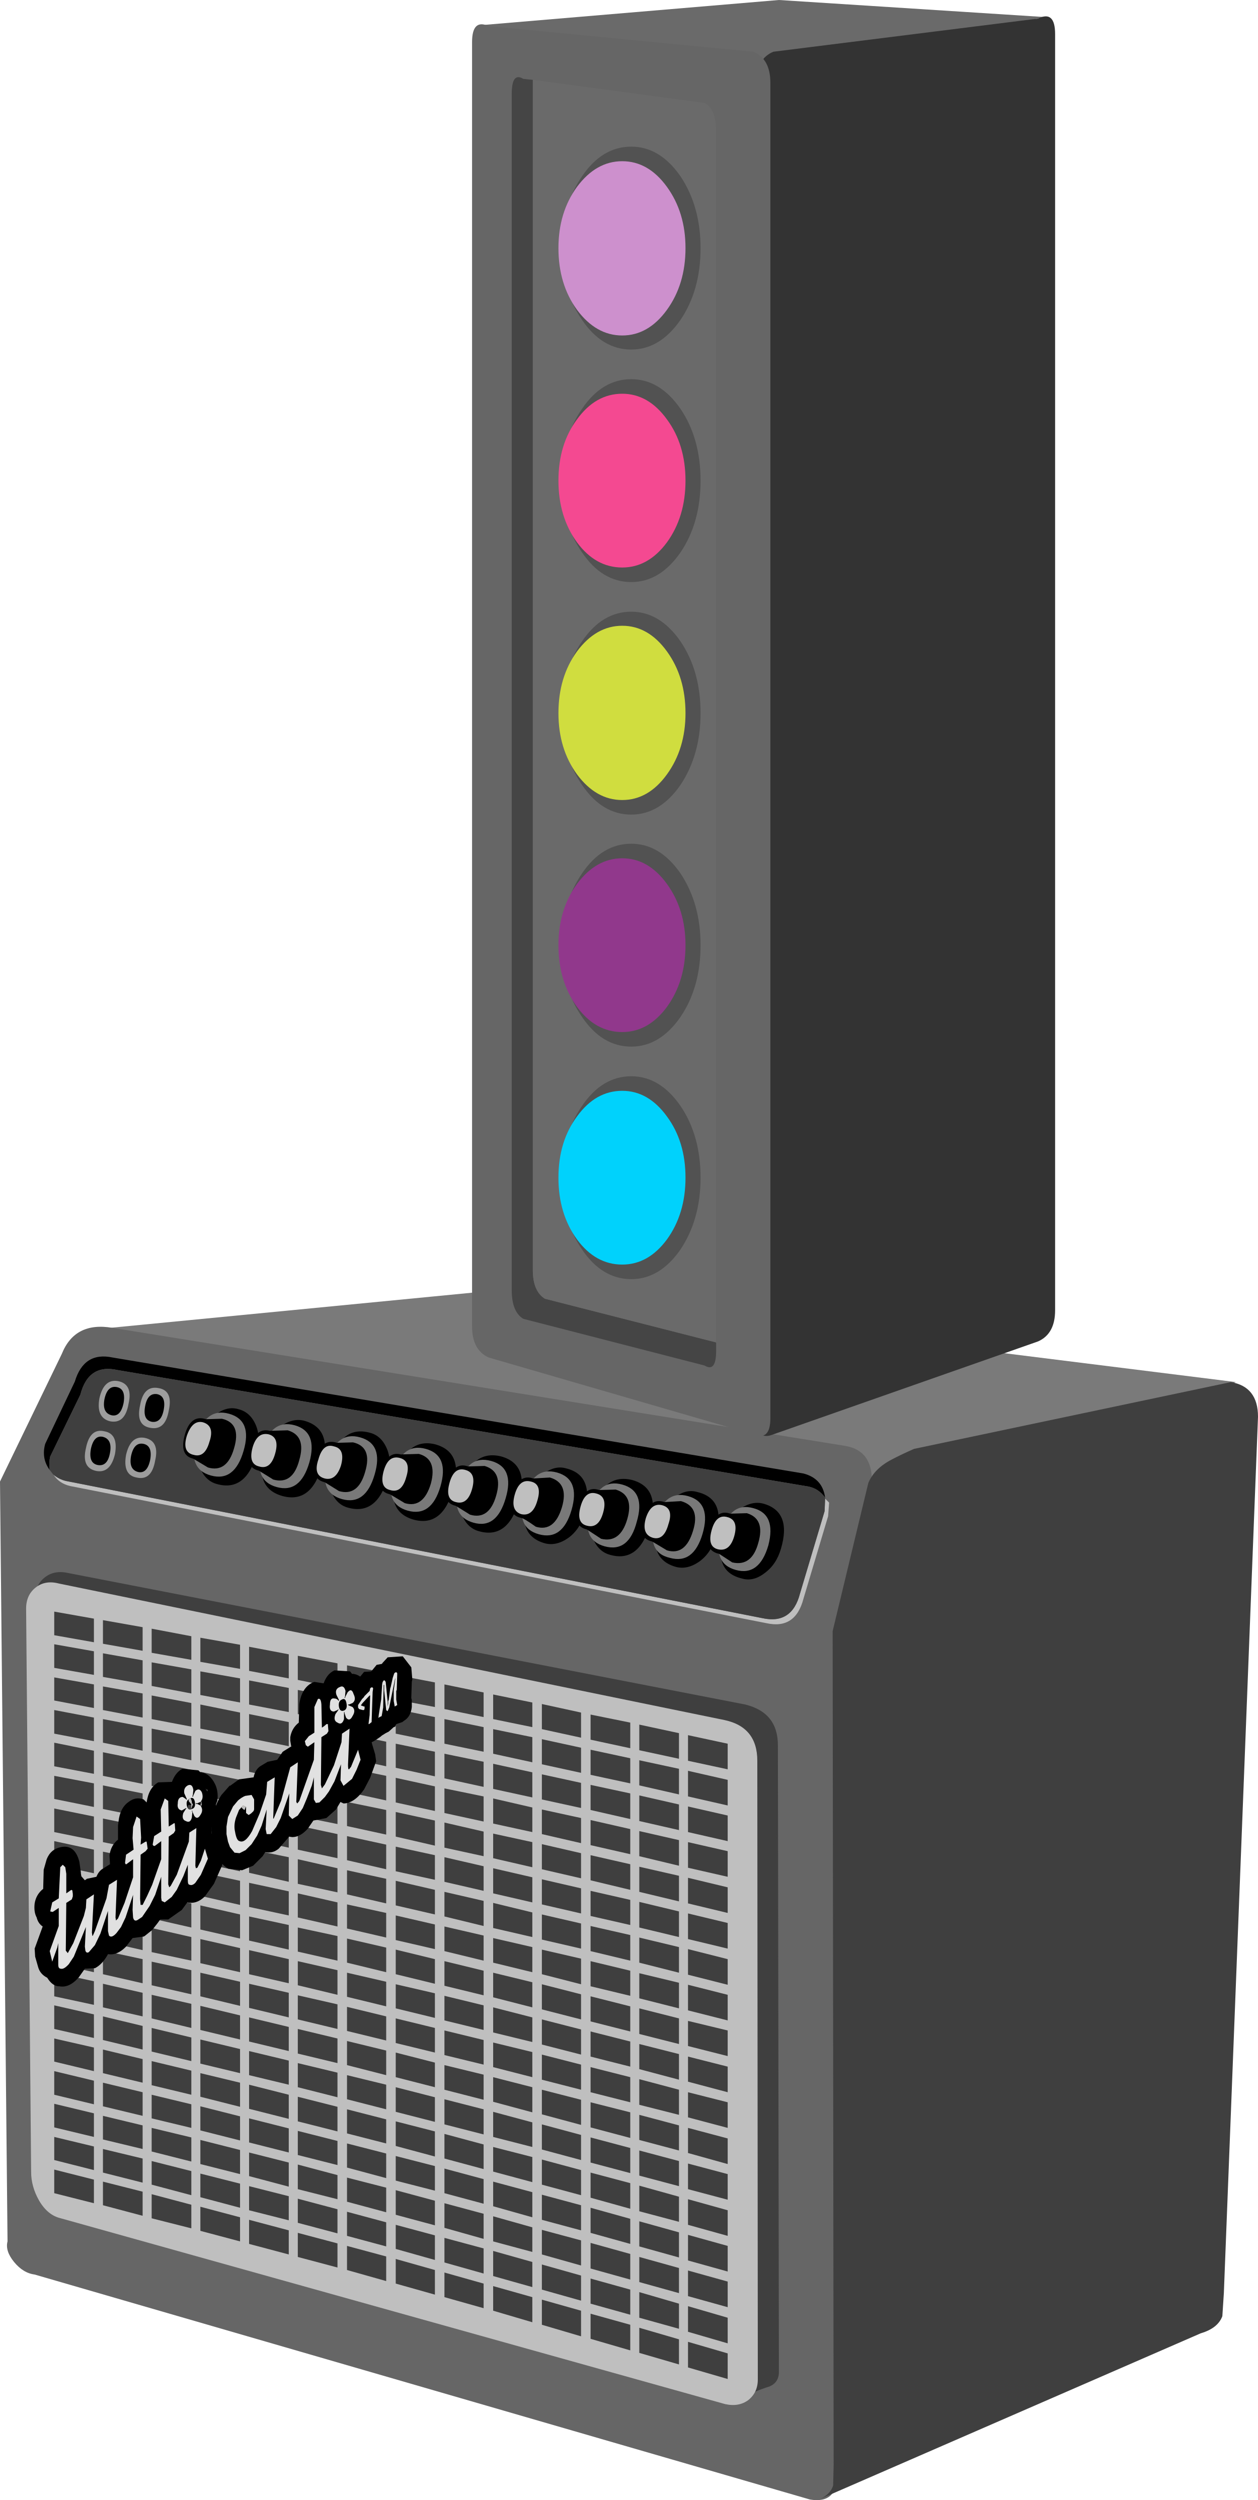 <?xml version="1.0" encoding="UTF-8" standalone="no"?>
<svg xmlns:xlink="http://www.w3.org/1999/xlink" height="248.9px" width="125.25px" xmlns="http://www.w3.org/2000/svg">
  <g transform="matrix(1.0, 0.0, 0.0, 1.0, 0.0, -29.55)">
    <path d="M54.95 158.65 L123.05 167.15 86.4 179.45 9.4 161.9 49.05 158.05 54.95 158.65" fill="#7a7a7a" fill-rule="evenodd" stroke="none"/>
    <path d="M84.15 173.5 Q86.8 173.95 86.8 176.9 L83.25 191.65 83.35 275.95 Q83.35 278.85 80.65 278.4 L3.45 256.0 Q2.3 255.85 1.4 254.75 0.5 253.65 0.75 252.7 L0.0 177.05 6.15 164.35 Q7.45 161.1 11.2 161.75 L84.15 173.5" fill="#666666" fill-rule="evenodd" stroke="none"/>
    <path d="M122.55 167.15 Q125.25 167.6 125.25 170.6 L121.85 257.85 121.7 260.15 Q121.25 261.35 119.55 261.85 L81.65 278.35 Q82.7 277.85 82.95 277.0 L83.0 275.0 82.9 191.95 86.45 177.2 Q87.05 175.75 88.8 174.85 89.75 174.35 91.0 173.8 L122.55 167.15" fill="#3f3f3f" fill-rule="evenodd" stroke="none"/>
    <path d="M11.2 164.7 L80.0 176.25 Q81.9 176.75 82.15 178.65 81.5 177.75 80.5 177.55 L11.7 165.95 Q8.8 165.3 8.0 168.4 L5.0 174.55 Q4.85 175.2 4.95 175.9 4.1 174.75 4.5 173.3 L7.45 167.1 Q8.35 164.1 11.2 164.7" fill="#000000" fill-rule="evenodd" stroke="none"/>
    <path d="M6.6 177.0 L75.9 190.65 Q78.85 191.3 79.65 188.2 L82.1 180.0 82.15 178.75 82.55 179.15 82.45 180.5 80.0 188.7 Q79.2 191.8 76.3 191.15 L7.0 177.5 Q5.9 177.25 5.35 176.4 L5.3 176.35 Q5.9 176.85 6.6 177.0" fill="#bfbfbf" fill-rule="evenodd" stroke="none"/>
    <path d="M75.9 190.65 L6.6 177.0 Q5.9 176.85 5.3 176.35 L4.95 175.9 Q4.85 175.2 5.0 174.55 L8.0 168.4 Q8.8 165.3 11.7 165.95 L80.5 177.55 Q81.5 177.75 82.15 178.65 L82.15 178.75 82.1 180.0 79.65 188.2 Q78.85 191.3 75.9 190.65" fill="#3f3f3f" fill-rule="evenodd" stroke="none"/>
    <path d="M9.9 168.75 Q10.35 166.8 11.75 167.05 13.25 167.35 12.8 169.3 12.45 171.35 10.95 171.05 9.55 170.7 9.9 168.75" fill="#9d9d9d" fill-rule="evenodd" stroke="none"/>
    <path d="M10.4 168.85 Q10.7 167.45 11.65 167.65 12.55 167.85 12.3 169.25 12.0 170.65 11.1 170.45 10.15 170.2 10.4 168.85" fill="#000000" fill-rule="evenodd" stroke="none"/>
    <path d="M8.55 173.75 Q8.95 171.7 10.4 172.05 11.8 172.3 11.45 174.3 11.0 176.25 9.6 176.0 8.1 175.7 8.55 173.75" fill="#9d9d9d" fill-rule="evenodd" stroke="none"/>
    <path d="M9.05 173.8 Q9.35 172.4 10.25 172.6 11.2 172.85 10.95 174.2 10.7 175.6 9.7 175.4 8.8 175.2 9.05 173.8" fill="#000000" fill-rule="evenodd" stroke="none"/>
    <path d="M13.95 169.45 Q14.3 167.45 15.8 167.75 17.25 168.0 16.8 170.0 16.45 172.0 14.95 171.7 13.5 171.45 13.95 169.45" fill="#9d9d9d" fill-rule="evenodd" stroke="none"/>
    <path d="M14.45 169.55 Q14.7 168.2 15.65 168.35 16.55 168.55 16.3 169.9 16.05 171.25 15.1 171.1 14.2 170.9 14.45 169.55" fill="#000000" fill-rule="evenodd" stroke="none"/>
    <path d="M12.55 174.4 Q13.0 172.45 14.4 172.7 15.9 173.0 15.45 174.95 15.1 177.0 13.6 176.65 12.2 176.4 12.55 174.4" fill="#9d9d9d" fill-rule="evenodd" stroke="none"/>
    <path d="M13.05 174.5 Q13.35 173.1 14.3 173.3 15.2 173.5 14.95 174.9 14.65 176.3 13.75 176.1 12.8 175.85 13.05 174.5" fill="#000000" fill-rule="evenodd" stroke="none"/>
    <path d="M19.85 172.8 Q20.3 171.25 21.45 170.4 22.6 169.5 23.75 169.85 24.95 170.15 25.5 171.5 26.0 172.8 25.55 174.35 24.45 178.1 21.6 177.3 20.45 177.0 19.9 175.65 19.4 174.35 19.85 172.8" fill="#000000" fill-rule="evenodd" stroke="none"/>
    <path d="M19.55 172.75 Q20.45 169.65 22.8 170.3 25.15 170.95 24.25 174.0 23.35 177.1 21.0 176.45 18.65 175.8 19.55 172.75" fill="#797979" fill-rule="evenodd" stroke="none"/>
    <path d="M20.35 170.85 L22.1 170.8 Q24.05 171.25 23.3 173.75 22.6 176.2 20.7 175.65 L19.2 174.75 20.1 172.85 20.35 170.85" fill="#000000" fill-rule="evenodd" stroke="none"/>
    <path d="M18.4 172.4 Q18.95 170.45 20.35 170.8 21.65 171.15 21.1 173.15 20.55 175.15 19.15 174.75 17.85 174.4 18.4 172.4" fill="#000000" fill-rule="evenodd" stroke="none"/>
    <path d="M18.6 172.5 Q19.15 170.9 20.2 171.15 21.4 171.5 20.85 173.1 20.4 174.7 19.3 174.4 18.1 174.15 18.6 172.5" fill="#bfbfbf" fill-rule="evenodd" stroke="none"/>
    <path d="M26.35 174.0 Q26.8 172.45 27.95 171.55 29.15 170.7 30.3 171.0 33.15 171.8 32.05 175.5 31.0 179.25 28.15 178.5 25.25 177.7 26.35 174.0" fill="#000000" fill-rule="evenodd" stroke="none"/>
    <path d="M26.1 173.9 Q27.0 170.8 29.35 171.45 31.65 172.1 30.8 175.15 29.9 178.25 27.55 177.6 25.2 176.95 26.1 173.9" fill="#797979" fill-rule="evenodd" stroke="none"/>
    <path d="M26.9 172.0 L28.65 171.95 Q30.5 172.5 29.8 174.9 29.15 177.4 27.2 176.85 L25.75 175.95 26.6 174.05 26.9 172.0" fill="#000000" fill-rule="evenodd" stroke="none"/>
    <path d="M24.9 173.6 Q25.5 171.65 26.85 172.0 28.2 172.35 27.65 174.35 27.0 176.3 25.7 175.95 24.35 175.6 24.9 173.6" fill="#000000" fill-rule="evenodd" stroke="none"/>
    <path d="M25.15 173.65 Q25.6 172.1 26.75 172.35 27.85 172.65 27.4 174.25 26.95 175.9 25.8 175.55 24.7 175.3 25.15 173.65" fill="#bfbfbf" fill-rule="evenodd" stroke="none"/>
    <path d="M32.9 175.15 Q34.0 171.4 36.85 172.2 38.0 172.5 38.55 173.85 39.05 175.15 38.6 176.7 37.5 180.45 34.65 179.65 33.5 179.35 32.95 178.0 32.45 176.7 32.9 175.15" fill="#000000" fill-rule="evenodd" stroke="none"/>
    <path d="M32.6 175.1 Q33.5 172.0 35.85 172.65 38.2 173.3 37.3 176.35 36.4 179.45 34.05 178.8 31.7 178.15 32.6 175.1" fill="#797979" fill-rule="evenodd" stroke="none"/>
    <path d="M33.4 173.2 L35.15 173.15 Q37.1 173.6 36.35 176.1 35.65 178.55 33.75 178.0 L32.3 177.1 33.15 175.2 33.4 173.2" fill="#000000" fill-rule="evenodd" stroke="none"/>
    <path d="M31.45 174.75 Q32.0 172.8 33.4 173.15 34.8 173.5 34.15 175.5 33.6 177.45 32.25 177.1 30.9 176.75 31.45 174.75" fill="#000000" fill-rule="evenodd" stroke="none"/>
    <path d="M31.7 174.85 Q32.15 173.2 33.25 173.55 34.4 173.8 33.95 175.45 33.45 177.0 32.35 176.75 31.15 176.45 31.7 174.85" fill="#bfbfbf" fill-rule="evenodd" stroke="none"/>
    <path d="M39.45 176.35 Q40.55 172.65 43.35 173.35 46.2 174.15 45.1 177.85 44.05 181.6 41.2 180.85 38.35 180.05 39.45 176.35" fill="#000000" fill-rule="evenodd" stroke="none"/>
    <path d="M39.15 176.25 Q40.05 173.15 42.4 173.8 44.75 174.45 43.85 177.55 42.95 180.6 40.6 179.95 38.25 179.3 39.15 176.25" fill="#797979" fill-rule="evenodd" stroke="none"/>
    <path d="M39.95 174.35 L41.7 174.3 Q43.55 174.8 42.9 177.25 42.15 179.75 40.3 179.2 L38.8 178.3 39.65 176.4 39.95 174.35" fill="#000000" fill-rule="evenodd" stroke="none"/>
    <path d="M38.0 175.95 Q38.55 174.0 39.9 174.35 41.25 174.7 40.7 176.7 40.05 178.65 38.75 178.3 37.35 177.95 38.0 175.95" fill="#000000" fill-rule="evenodd" stroke="none"/>
    <path d="M38.2 176.0 Q38.65 174.4 39.8 174.7 40.95 175.0 40.45 176.6 40.0 178.25 38.85 177.9 37.75 177.65 38.2 176.0" fill="#bfbfbf" fill-rule="evenodd" stroke="none"/>
    <path d="M45.95 177.5 Q47.05 173.85 49.9 174.55 52.75 175.35 51.65 179.05 50.55 182.8 47.7 182.0 46.55 181.7 46.0 180.4 45.5 179.05 45.95 177.5" fill="#000000" fill-rule="evenodd" stroke="none"/>
    <path d="M45.7 177.45 Q46.5 174.35 48.9 175.0 51.25 175.65 50.35 178.7 49.45 181.8 47.15 181.15 44.8 180.5 45.7 177.45" fill="#797979" fill-rule="evenodd" stroke="none"/>
    <path d="M46.45 175.55 L48.25 175.5 Q50.1 176.05 49.4 178.45 48.7 180.9 46.8 180.35 L45.35 179.45 46.2 177.6 46.45 175.55" fill="#000000" fill-rule="evenodd" stroke="none"/>
    <path d="M46.45 175.5 Q47.85 175.85 47.2 177.85 46.65 179.8 45.3 179.45 43.95 179.1 44.5 177.1 45.15 175.15 46.45 175.5" fill="#000000" fill-rule="evenodd" stroke="none"/>
    <path d="M46.35 175.9 Q47.45 176.2 47.0 177.8 46.55 179.4 45.4 179.1 44.3 178.85 44.75 177.2 45.2 175.55 46.35 175.9" fill="#bfbfbf" fill-rule="evenodd" stroke="none"/>
    <path d="M52.5 178.7 Q52.95 177.15 54.1 176.3 55.25 175.4 56.4 175.75 59.2 176.45 58.2 180.25 57.75 181.8 56.6 182.65 55.4 183.5 54.25 183.2 51.4 182.4 52.5 178.7" fill="#000000" fill-rule="evenodd" stroke="none"/>
    <path d="M52.2 178.6 Q53.1 175.5 55.45 176.15 57.8 176.8 56.9 179.9 56.0 182.95 53.65 182.3 51.3 181.65 52.2 178.6" fill="#797979" fill-rule="evenodd" stroke="none"/>
    <path d="M53.0 176.75 L54.75 176.65 Q56.65 177.2 55.95 179.6 55.2 182.1 53.35 181.55 52.15 180.7 51.85 180.65 L52.7 178.75 53.0 176.75" fill="#000000" fill-rule="evenodd" stroke="none"/>
    <path d="M51.05 178.3 Q51.6 176.35 52.95 176.7 54.3 177.05 53.75 179.05 53.2 181.0 51.8 180.65 50.4 180.3 51.05 178.3" fill="#000000" fill-rule="evenodd" stroke="none"/>
    <path d="M51.25 178.35 Q51.7 176.75 52.85 177.05 54.0 177.3 53.5 178.95 53.05 180.55 51.9 180.3 50.8 179.95 51.25 178.35" fill="#bfbfbf" fill-rule="evenodd" stroke="none"/>
    <path d="M59.0 179.85 Q60.1 176.2 62.95 176.9 65.8 177.7 64.7 181.4 63.6 185.15 60.75 184.35 59.6 184.05 59.05 182.75 58.55 181.4 59.0 179.85" fill="#000000" fill-rule="evenodd" stroke="none"/>
    <path d="M58.75 179.8 Q59.6 176.7 61.95 177.35 64.3 178.0 63.4 181.05 62.6 184.15 60.2 183.5 57.85 182.85 58.75 179.8" fill="#797979" fill-rule="evenodd" stroke="none"/>
    <path d="M59.5 177.9 L61.3 177.85 Q63.15 178.4 62.45 180.8 61.75 183.2 59.85 182.75 L58.4 181.8 59.25 179.95 59.5 177.9" fill="#000000" fill-rule="evenodd" stroke="none"/>
    <path d="M57.55 179.5 Q58.2 177.5 59.5 177.85 60.9 178.2 60.25 180.2 59.7 182.25 58.35 181.8 57.0 181.45 57.55 179.5" fill="#000000" fill-rule="evenodd" stroke="none"/>
    <path d="M57.8 179.55 Q58.25 177.9 59.4 178.25 60.5 178.55 60.05 180.15 59.6 181.75 58.45 181.45 57.35 181.2 57.8 179.55" fill="#bfbfbf" fill-rule="evenodd" stroke="none"/>
    <path d="M65.55 181.05 Q66.0 179.5 67.15 178.65 68.3 177.75 69.45 178.1 72.35 178.8 71.25 182.6 70.8 184.15 69.65 185.0 68.45 185.85 67.3 185.55 64.45 184.75 65.55 181.05" fill="#000000" fill-rule="evenodd" stroke="none"/>
    <path d="M65.25 180.95 Q66.15 177.85 68.5 178.5 70.85 179.15 69.95 182.25 69.05 185.3 66.7 184.65 64.3 184.1 65.25 180.95" fill="#797979" fill-rule="evenodd" stroke="none"/>
    <path d="M66.05 179.1 L67.8 179.0 Q69.75 179.55 69.0 181.95 68.25 184.45 66.4 183.9 L64.9 183.0 65.75 181.1 66.05 179.1" fill="#000000" fill-rule="evenodd" stroke="none"/>
    <path d="M64.1 180.65 Q64.65 178.7 66.0 179.05 67.35 179.4 66.8 181.4 66.25 183.4 64.85 183.0 63.45 182.65 64.1 180.65" fill="#000000" fill-rule="evenodd" stroke="none"/>
    <path d="M64.3 180.7 Q64.8 179.15 65.9 179.4 67.1 179.7 66.55 181.3 66.1 182.95 65.0 182.65 63.85 182.3 64.3 180.7" fill="#bfbfbf" fill-rule="evenodd" stroke="none"/>
    <path d="M72.05 182.2 Q72.5 180.65 73.65 179.8 74.85 178.95 76.0 179.25 78.85 180.05 77.75 183.75 77.3 185.3 76.15 186.15 75.0 187.05 73.85 186.7 70.95 186.0 72.05 182.2" fill="#000000" fill-rule="evenodd" stroke="none"/>
    <path d="M71.8 182.15 Q72.7 179.05 75.0 179.7 77.3 180.3 76.5 183.4 75.6 186.5 73.25 185.85 70.9 185.2 71.8 182.15" fill="#797979" fill-rule="evenodd" stroke="none"/>
    <path d="M72.6 180.25 L74.35 180.2 Q76.2 180.75 75.5 183.15 74.85 185.55 72.9 185.1 L71.45 184.15 72.3 182.3 72.6 180.25" fill="#000000" fill-rule="evenodd" stroke="none"/>
    <path d="M70.6 181.85 Q71.25 179.85 72.55 180.2 73.9 180.55 73.35 182.55 72.7 184.55 71.4 184.2 70.05 183.75 70.6 181.85" fill="#000000" fill-rule="evenodd" stroke="none"/>
    <path d="M70.85 181.9 Q71.3 180.25 72.45 180.6 73.55 180.9 73.1 182.5 72.65 184.05 71.5 183.8 70.4 183.55 70.85 181.9" fill="#bfbfbf" fill-rule="evenodd" stroke="none"/>
    <path d="M74.2 199.25 Q77.45 200.05 77.45 203.3 L77.55 265.7 Q77.55 266.75 76.6 267.15 75.15 267.6 74.25 268.15 L8.1 249.7 Q5.15 246.65 5.15 243.6 L3.5 188.7 Q3.5 187.35 4.45 186.6 5.4 185.85 6.75 186.15 L74.2 199.25" fill="#3f3f3f" fill-rule="evenodd" stroke="none"/>
    <path d="M72.15 200.8 Q75.4 201.5 75.4 204.85 L75.45 266.45 Q75.45 267.75 74.5 268.5 73.55 269.2 72.2 268.9 L6.05 250.4 Q4.75 250.1 3.9 248.65 3.1 247.25 3.1 245.8 L2.6 189.7 Q2.6 188.35 3.55 187.6 4.5 186.85 5.85 187.2 L72.15 200.8" fill="#bfbfbf" fill-rule="evenodd" stroke="none"/>
    <path d="M47.95 32.05 L77.55 29.55 104.05 31.25 76.3 37.1 47.95 32.05" fill="#6a6a6a" fill-rule="evenodd" stroke="none"/>
    <path d="M105.05 32.95 L105.05 160.0 Q105.05 162.35 103.35 163.1 L77.0 172.35 Q75.3 173.05 75.3 170.75 L75.3 37.8 Q75.3 35.4 77.0 34.7 L103.35 31.4 Q105.05 30.55 105.05 32.95" fill="#333333" fill-rule="evenodd" stroke="none"/>
    <path d="M75.0 34.7 Q76.7 35.4 76.7 37.8 L76.7 170.75 Q76.7 173.05 75.0 172.35 L48.65 164.7 Q47.0 163.95 47.0 161.6 L47.0 33.75 Q47.0 31.4 48.65 32.15 L75.0 34.7" fill="#666666" fill-rule="evenodd" stroke="none"/>
    <path d="M50.95 38.9 Q50.95 36.7 52.1 37.4 L53.05 37.5 53.05 156.0 Q53.05 158.1 54.25 158.85 L71.3 163.2 71.3 164.05 Q71.3 166.2 70.15 165.5 L52.1 160.85 Q50.95 160.15 50.95 158.0 L50.95 38.9" fill="#454545" fill-rule="evenodd" stroke="none"/>
    <path d="M70.15 39.8 Q71.3 40.4 71.3 42.65 L71.3 163.2 54.25 158.85 Q53.05 158.1 53.05 156.0 L53.05 37.5 70.15 39.8" fill="#6a6a6a" fill-rule="evenodd" stroke="none"/>
    <path d="M69.75 54.25 Q69.75 58.45 67.75 61.4 65.7 64.35 62.85 64.35 59.95 64.35 57.95 61.4 55.9 58.45 55.9 54.25 55.9 50.1 57.95 47.1 59.95 44.15 62.85 44.15 65.7 44.15 67.75 47.1 69.75 50.1 69.75 54.25" fill="#525252" fill-rule="evenodd" stroke="none"/>
    <path d="M69.75 77.4 Q69.75 81.6 67.75 84.55 65.7 87.5 62.85 87.5 59.95 87.5 57.95 84.55 55.9 81.6 55.9 77.4 55.9 73.2 57.95 70.25 59.95 67.3 62.85 67.3 65.7 67.3 67.75 70.25 69.75 73.2 69.75 77.4" fill="#525252" fill-rule="evenodd" stroke="none"/>
    <path d="M69.75 100.55 Q69.75 104.7 67.75 107.7 65.7 110.65 62.85 110.65 59.95 110.65 57.95 107.7 55.9 104.7 55.9 100.55 55.9 96.35 57.95 93.4 59.95 90.45 62.85 90.45 65.7 90.45 67.75 93.4 69.75 96.35 69.75 100.55" fill="#525252" fill-rule="evenodd" stroke="none"/>
    <path d="M69.75 123.65 Q69.75 127.85 67.75 130.8 65.7 133.75 62.85 133.75 59.95 133.75 57.95 130.8 55.9 127.85 55.9 123.65 55.9 119.5 57.95 116.5 59.95 113.55 62.85 113.55 65.7 113.55 67.75 116.5 69.75 119.5 69.75 123.65" fill="#525252" fill-rule="evenodd" stroke="none"/>
    <path d="M69.75 146.8 Q69.75 150.95 67.75 153.95 65.7 156.9 62.85 156.9 59.95 156.9 57.95 153.95 55.9 150.95 55.9 146.8 55.9 142.6 57.95 139.65 59.95 136.7 62.85 136.7 65.7 136.7 67.75 139.65 69.75 142.6 69.75 146.8" fill="#525252" fill-rule="evenodd" stroke="none"/>
    <path d="M68.25 54.25 Q68.25 57.85 66.4 60.4 64.55 62.95 61.95 62.95 59.35 62.95 57.45 60.4 55.6 57.85 55.6 54.25 55.6 50.7 57.45 48.15 59.35 45.6 61.95 45.6 64.55 45.6 66.4 48.15 68.25 50.7 68.25 54.25" fill="#cd90cd" fill-rule="evenodd" stroke="none"/>
    <path d="M68.25 77.4 Q68.25 81.0 66.4 83.55 64.55 86.05 61.95 86.05 59.3 86.05 57.45 83.55 55.6 81.0 55.6 77.4 55.6 73.8 57.45 71.3 59.3 68.75 61.95 68.75 64.55 68.75 66.4 71.3 68.25 73.8 68.25 77.4" fill="#f44991" fill-rule="evenodd" stroke="none"/>
    <path d="M68.25 100.55 Q68.25 104.1 66.4 106.65 64.55 109.2 61.95 109.2 59.35 109.2 57.45 106.65 55.6 104.1 55.6 100.55 55.6 96.95 57.45 94.4 59.35 91.85 61.95 91.85 64.55 91.85 66.4 94.4 68.25 96.95 68.25 100.55" fill="#d0dd3f" fill-rule="evenodd" stroke="none"/>
    <path d="M68.25 123.65 Q68.25 127.25 66.4 129.8 64.55 132.3 61.95 132.3 59.3 132.3 57.45 129.8 55.6 127.25 55.6 123.65 55.6 120.1 57.45 117.55 59.35 115.0 61.95 115.0 64.55 115.0 66.4 117.55 68.25 120.1 68.25 123.65" fill="#91388c" fill-rule="evenodd" stroke="none"/>
    <path d="M68.25 146.8 Q68.25 150.4 66.4 152.95 64.55 155.45 61.95 155.45 59.3 155.45 57.45 152.95 55.6 150.4 55.6 146.8 55.6 143.2 57.45 140.7 59.3 138.15 61.95 138.15 64.55 138.15 66.4 140.7 68.25 143.2 68.25 146.8" fill="#00d2fc" fill-rule="evenodd" stroke="none"/>
    <path d="M48.15 255.9 L44.25 254.8 44.25 252.35 48.15 253.4 48.15 255.9 M49.1 259.6 L49.1 257.15 53.0 258.25 53.0 260.75 49.1 259.6 M44.25 258.25 L44.25 255.8 48.15 256.9 48.15 259.35 44.25 258.25 M48.15 249.95 L48.15 252.45 44.25 251.35 44.25 248.9 48.15 249.95 M53.0 251.3 L53.0 253.75 49.1 252.7 49.1 250.2 53.0 251.3 M53.95 251.55 L57.85 252.6 57.85 255.1 53.95 254.0 53.95 251.55 M53.95 258.5 L57.85 259.6 57.85 262.15 53.95 261.0 53.95 258.5 M53.95 257.5 L53.95 255.0 57.85 256.1 57.85 258.6 53.95 257.5 M53.0 254.75 L53.0 257.25 49.1 256.15 49.1 253.65 53.0 254.75 M53.0 247.8 L53.0 250.3 49.1 249.2 49.1 246.75 53.0 247.8 M57.85 249.1 L57.85 251.6 53.95 250.55 53.95 248.05 57.85 249.1 M62.75 257.5 L62.75 260.0 58.8 258.9 58.8 256.4 62.75 257.5 M72.45 260.3 L72.45 262.85 68.5 261.7 68.5 259.15 72.45 260.3 M68.5 265.25 L68.5 262.7 72.45 263.85 72.45 266.4 68.5 265.25 M67.6 264.95 L63.65 263.8 63.65 261.3 67.6 262.45 67.6 264.95 M62.75 261.0 L62.75 263.55 58.8 262.4 58.8 259.9 62.75 261.0 M63.65 257.75 L67.6 258.9 67.6 261.4 63.65 260.3 63.65 257.75 M63.65 256.75 L63.65 254.25 67.6 255.35 67.6 257.85 63.65 256.75 M62.75 253.95 L62.75 256.5 58.8 255.4 58.8 252.85 62.75 253.95 M63.65 253.2 L63.65 250.7 67.6 251.8 67.6 254.3 63.65 253.2 M62.75 250.45 L62.75 252.95 58.8 251.85 58.8 249.35 62.75 250.45 M67.6 248.25 L67.6 250.75 63.65 249.7 63.65 247.15 67.6 248.25 M72.45 253.15 L72.45 255.7 68.5 254.6 68.5 252.05 72.45 253.15 M72.45 249.6 L72.45 252.15 68.5 251.05 68.5 248.5 72.45 249.6 M72.45 256.7 L72.45 259.25 68.5 258.15 68.5 255.6 72.45 256.7 M14.2 247.75 L14.2 250.15 10.25 249.1 10.25 246.75 14.2 247.75 M15.1 250.4 L15.1 248.0 19.05 249.05 19.05 251.4 15.1 250.4 M23.9 250.3 L23.9 252.7 19.95 251.65 19.95 249.25 23.9 250.3 M24.8 252.95 L24.8 250.55 28.75 251.6 28.75 254.0 24.8 252.95 M28.75 248.2 L28.75 250.6 24.8 249.6 24.8 247.2 28.75 248.2 M33.6 252.9 L33.6 255.3 29.65 254.25 29.65 251.85 33.6 252.9 M39.4 256.9 L39.4 254.45 43.3 255.55 43.3 258.0 39.4 256.9 M38.45 254.2 L38.45 256.65 34.55 255.55 34.55 253.15 38.45 254.2 M33.6 249.5 L33.6 251.9 29.65 250.85 29.65 248.45 33.6 249.5 M38.45 250.8 L38.45 253.2 34.55 252.15 34.55 249.75 38.45 250.8 M39.4 253.45 L39.4 251.05 43.3 252.1 43.3 254.55 39.4 253.45 M39.4 250.05 L39.4 247.6 43.3 248.65 43.3 251.1 39.4 250.05 M19.95 245.95 L23.9 246.95 23.9 249.35 19.95 248.3 19.95 245.95 M29.65 245.05 L33.6 246.1 33.6 248.5 29.65 247.5 29.65 245.05 M34.55 241.95 L34.55 239.55 38.45 240.55 38.45 242.95 34.55 241.95 M34.55 246.35 L38.45 247.35 38.45 249.8 34.55 248.75 34.55 246.35 M39.4 246.65 L39.4 244.2 43.3 245.2 43.3 247.65 39.4 246.65 M34.55 245.35 L34.55 242.95 38.45 243.95 38.45 246.4 34.55 245.35 M33.6 235.9 L33.6 238.35 29.65 237.35 29.65 234.95 33.6 235.9 M38.45 237.1 L38.45 239.55 34.55 238.55 34.55 236.15 38.45 237.1 M28.75 241.45 L28.75 243.85 24.8 242.85 24.8 240.45 28.75 241.45 M29.65 244.1 L29.65 241.7 33.6 242.7 33.6 245.1 29.65 244.1 M24.8 246.2 L24.8 243.85 28.75 244.85 28.75 247.25 24.8 246.2 M28.75 238.1 L28.75 240.5 24.8 239.5 24.8 237.1 28.75 238.1 M29.65 240.75 L29.65 238.3 33.6 239.3 33.6 241.75 29.65 240.75 M24.8 229.45 L24.8 227.05 28.75 227.95 28.75 230.4 24.8 229.45 M24.8 233.75 L28.75 234.7 28.75 237.1 24.8 236.15 24.8 233.75 M24.8 232.8 L24.8 230.4 28.75 231.35 28.75 233.75 24.8 232.8 M23.9 223.5 L23.9 225.9 19.95 225.0 19.95 222.6 23.9 223.5 M28.75 224.6 L28.75 227.0 24.8 226.1 24.8 223.7 28.75 224.6 M34.55 232.75 L38.45 233.7 38.45 236.15 34.55 235.15 34.55 232.75 M33.6 229.1 L33.6 231.55 29.65 230.6 29.65 228.2 33.6 229.1 M34.55 231.75 L34.55 229.35 38.45 230.3 38.45 232.7 34.55 231.75 M33.6 232.5 L33.6 234.95 29.65 234.0 29.65 231.55 33.6 232.5 M34.55 228.35 L34.55 225.95 38.45 226.85 38.45 229.3 34.55 228.35 M33.6 225.7 L33.6 228.15 29.65 227.2 29.65 224.8 33.6 225.7 M38.45 223.45 L38.45 225.9 34.55 224.95 34.55 222.55 38.45 223.45 M19.95 241.65 L19.95 239.25 23.9 240.25 23.9 242.65 19.95 241.65 M19.95 245.0 L19.95 242.6 23.9 243.6 23.9 246.0 19.95 245.0 M15.1 243.75 L15.1 241.4 19.05 242.35 19.05 244.75 15.1 243.75 M10.25 245.85 L10.25 243.5 14.2 244.45 14.2 246.85 10.25 245.85 M15.1 247.05 L15.1 244.7 19.05 245.7 19.05 248.1 15.1 247.05 M15.1 240.45 L15.1 238.1 19.05 239.05 19.05 241.4 15.1 240.45 M14.2 240.2 L10.25 239.25 10.25 236.9 14.2 237.85 14.2 240.2 M10.25 240.2 L14.2 241.15 14.2 243.5 10.25 242.55 10.25 240.2 M19.95 238.3 L19.95 235.95 23.9 236.9 23.9 239.3 19.95 238.3 M19.05 235.7 L19.05 238.1 15.1 237.15 15.1 234.75 19.05 235.7 M5.4 245.55 L9.35 246.55 9.35 248.9 5.4 247.9 5.4 245.55 M9.35 245.6 L5.4 244.6 5.4 242.3 9.35 243.25 9.35 245.6 M9.35 239.05 L5.4 238.1 5.4 235.75 9.35 236.7 9.35 239.05 M5.4 239.0 L9.35 239.95 9.35 242.3 5.4 241.35 5.4 239.0 M5.4 234.8 L5.4 232.5 9.35 233.4 9.35 235.75 5.4 234.8 M5.4 229.2 L9.35 230.1 9.35 232.45 5.4 231.55 5.4 229.2 M5.4 228.3 L5.4 225.95 9.35 226.8 9.35 229.15 5.4 228.3 M9.35 223.55 L9.35 225.9 5.4 225.0 5.4 222.65 9.35 223.55 M19.95 235.0 L19.95 232.6 23.9 233.55 23.9 235.95 19.95 235.0 M19.95 231.65 L19.95 229.25 23.9 230.2 23.9 232.6 19.95 231.65 M19.05 229.05 L19.05 231.45 15.1 230.5 15.1 228.15 19.05 229.05 M10.25 232.65 L10.25 230.3 14.2 231.25 14.2 233.6 10.25 232.65 M15.1 233.8 L15.1 231.45 19.05 232.4 19.05 234.75 15.1 233.8 M10.25 233.6 L14.2 234.55 14.2 236.9 10.25 235.95 10.25 233.6 M10.25 227.05 L14.2 227.95 14.2 230.3 10.25 229.4 10.25 227.05 M14.2 227.0 L10.25 226.1 10.25 223.75 14.2 224.6 14.2 227.0 M19.05 225.7 L19.05 228.1 15.1 227.2 15.1 224.85 19.05 225.7 M19.95 228.3 L19.95 225.95 23.9 226.85 23.9 229.25 19.95 228.3 M15.1 217.25 L15.1 214.9 19.05 215.75 19.05 218.1 15.1 217.25 M15.1 221.5 L19.05 222.4 19.05 224.75 15.1 223.9 15.1 221.5 M10.25 220.45 L14.2 221.3 14.2 223.7 10.25 222.8 10.25 220.45 M10.25 219.5 L10.25 217.15 14.2 218.0 14.2 220.35 10.25 219.5 M15.1 220.55 L15.1 218.2 19.05 219.05 19.05 221.45 15.1 220.55 M14.2 213.75 L10.25 212.95 10.25 210.6 14.2 211.4 14.2 213.75 M10.25 213.9 L14.2 214.7 14.2 217.05 10.25 216.25 10.25 213.9 M19.05 212.4 L19.05 214.8 15.1 213.95 15.1 211.6 19.05 212.4 M9.35 219.3 L5.4 218.45 5.4 216.15 9.35 216.95 9.35 219.3 M5.4 221.75 L5.4 219.4 9.35 220.25 9.35 222.6 5.4 221.75 M9.35 212.75 L5.4 211.95 5.4 209.6 9.35 210.4 9.35 212.75 M9.35 216.05 L5.4 215.2 5.4 212.85 9.35 213.7 9.35 216.05 M9.35 207.1 L9.35 209.45 5.4 208.65 5.4 206.35 9.35 207.1 M5.4 203.05 L9.35 203.85 9.35 206.15 5.4 205.4 5.4 203.05 M5.4 202.15 L5.4 199.8 9.35 200.55 9.35 202.9 5.4 202.15 M15.1 208.25 L19.05 209.1 19.05 211.45 15.1 210.65 15.1 208.25 M14.2 207.15 L10.25 206.35 10.25 204.0 14.2 204.8 14.2 207.15 M15.1 207.35 L15.1 204.95 19.05 205.75 19.05 208.1 15.1 207.35 M10.25 207.3 L14.2 208.1 14.2 210.45 10.25 209.65 10.25 207.3 M10.25 203.05 L10.25 200.7 14.2 201.45 14.2 203.85 10.25 203.05 M14.2 198.15 L14.2 200.55 10.25 199.8 10.25 197.45 14.2 198.15 M15.1 204.0 L15.1 201.65 19.05 202.4 19.05 204.8 15.1 204.0 M19.05 199.1 L19.05 201.45 15.1 200.7 15.1 198.35 19.05 199.1 M23.9 210.1 L23.9 212.45 19.95 211.65 19.95 209.25 23.9 210.1 M29.65 221.45 L33.6 222.3 33.6 224.75 29.65 223.85 29.65 221.45 M38.45 216.6 L38.45 219.05 34.55 218.15 34.55 215.75 38.45 216.6 M34.55 221.55 L34.55 219.15 38.45 220.0 38.45 222.45 34.55 221.55 M38.45 213.2 L38.45 215.65 34.55 214.75 34.55 212.35 38.45 213.2 M29.65 217.1 L29.65 214.65 33.6 215.55 33.6 217.95 29.65 217.1 M24.8 220.35 L28.75 221.2 28.75 223.65 24.8 222.75 24.8 220.35 M29.65 220.45 L29.65 218.05 33.6 218.95 33.6 221.35 29.65 220.45 M24.8 219.4 L24.8 217.0 28.75 217.85 28.75 220.25 24.8 219.4 M23.9 216.8 L23.9 219.2 19.95 218.3 19.95 215.95 23.9 216.8 M23.9 220.15 L23.9 222.55 19.95 221.65 19.95 219.25 23.9 220.15 M23.9 213.45 L23.9 215.85 19.95 215.0 19.95 212.6 23.9 213.45 M24.8 216.0 L24.8 213.65 28.75 214.45 28.75 216.9 24.8 216.0 M28.75 211.1 L28.75 213.5 24.8 212.65 24.8 210.25 28.75 211.1 M29.65 213.7 L29.65 211.3 33.6 212.15 33.6 214.55 29.65 213.7 M23.9 203.4 L23.9 205.75 19.95 205.0 19.95 202.6 23.9 203.4 M28.75 204.35 L28.75 206.75 24.8 205.95 24.8 203.55 28.75 204.35 M29.65 210.35 L29.65 207.9 33.6 208.75 33.6 211.15 29.65 210.35 M24.8 209.3 L24.8 206.9 28.75 207.75 28.75 210.15 24.8 209.3 M23.9 206.75 L23.9 209.1 19.95 208.3 19.95 205.95 23.9 206.75 M23.9 200.05 L23.9 202.4 19.95 201.65 19.95 199.25 23.9 200.05 M28.75 201.0 L28.75 203.4 24.8 202.6 24.8 200.2 28.75 201.0 M38.45 205.4 L34.55 204.55 34.55 202.15 38.45 202.95 38.45 205.4 M33.6 201.95 L33.6 204.4 29.65 203.6 29.65 201.15 33.6 201.95 M34.55 208.95 L38.45 209.75 38.45 212.2 34.55 211.35 34.55 208.95 M34.55 207.95 L34.55 205.55 38.45 206.35 38.45 208.8 34.55 207.95 M33.6 205.35 L33.6 207.75 29.65 206.95 29.65 204.55 33.6 205.35 M33.6 198.55 L33.6 201.0 29.65 200.2 29.65 197.8 33.6 198.55 M38.45 199.5 L38.45 201.95 34.55 201.15 34.55 198.75 38.45 199.5 M43.3 221.15 L43.3 223.6 39.4 222.7 39.4 220.25 43.3 221.15 M58.8 223.8 L58.8 221.3 62.75 222.2 62.75 224.75 58.8 223.8 M58.8 245.85 L62.75 246.9 62.75 249.45 58.8 248.35 58.8 245.85 M68.5 244.95 L72.45 246.0 72.45 248.55 68.5 247.5 68.5 244.95 M72.45 235.3 L72.45 237.85 68.5 236.8 68.5 234.3 72.45 235.3 M67.6 243.65 L63.65 242.6 63.65 240.1 67.6 241.15 67.6 243.65 M68.5 243.9 L68.5 241.4 72.45 242.45 72.45 245.0 68.5 243.9 M63.65 246.15 L63.65 243.65 67.6 244.7 67.6 247.2 63.65 246.15 M68.5 240.35 L68.5 237.85 72.45 238.85 72.45 241.4 68.5 240.35 M67.6 237.6 L67.6 240.1 63.65 239.1 63.65 236.55 67.6 237.6 M63.65 233.05 L67.6 234.05 67.6 236.6 63.65 235.55 63.65 233.05 M63.65 232.05 L63.65 229.5 67.6 230.5 67.6 233.05 63.65 232.05 M63.65 228.5 L63.65 226.0 67.6 226.95 67.6 229.5 63.65 228.5 M67.6 223.4 L67.6 225.95 63.65 224.95 63.65 222.45 67.6 223.4 M72.45 228.15 L72.45 230.7 68.5 229.7 68.5 227.15 72.45 228.15 M72.45 224.6 L72.45 227.15 68.5 226.15 68.5 223.6 72.45 224.6 M72.45 231.7 L72.45 234.25 68.5 233.25 68.5 230.75 72.45 231.7 M49.1 235.35 L49.1 232.9 53.0 233.85 53.0 236.35 49.1 235.35 M43.3 234.9 L43.3 237.35 39.4 236.35 39.4 233.9 43.3 234.9 M58.8 241.35 L58.8 238.85 62.75 239.85 62.75 242.4 58.8 241.35 M58.8 244.85 L58.8 242.35 62.75 243.4 62.75 245.9 58.8 244.85 M57.85 242.1 L57.85 244.6 53.95 243.55 53.95 241.05 57.85 242.1 M53.95 247.05 L53.95 244.55 57.85 245.6 57.85 248.1 53.95 247.05 M57.85 238.6 L57.85 241.1 53.95 240.05 53.95 237.6 57.85 238.6 M58.8 237.85 L58.8 235.35 62.75 236.35 62.75 238.85 58.8 237.85 M49.1 242.3 L49.1 239.8 53.0 240.85 53.0 243.3 49.1 242.3 M44.25 245.45 L48.15 246.5 48.15 248.95 44.25 247.9 44.25 245.45 M49.1 245.75 L49.1 243.3 53.0 244.3 53.0 246.8 49.1 245.75 M44.25 244.45 L44.25 242.0 48.15 243.05 48.15 245.5 44.25 244.45 M43.3 241.75 L43.3 244.25 39.4 243.2 39.4 240.75 43.3 241.75 M44.25 241.05 L44.25 238.55 48.15 239.55 48.15 242.05 44.25 241.05 M43.3 238.35 L43.3 240.8 39.4 239.8 39.4 237.35 43.3 238.35 M48.15 236.1 L48.15 238.6 44.25 237.6 44.25 235.15 48.15 236.1 M49.1 238.8 L49.1 236.35 53.0 237.35 53.0 239.85 49.1 238.8 M43.3 228.0 L43.3 230.45 39.4 229.5 39.4 227.1 43.3 228.0 M48.15 229.2 L48.15 231.65 44.25 230.7 44.25 228.25 48.15 229.2 M44.25 234.15 L44.25 231.7 48.15 232.65 48.15 235.1 44.25 234.15 M43.3 231.45 L43.3 233.9 39.4 232.95 39.4 230.5 43.3 231.45 M43.3 224.6 L43.3 227.05 39.4 226.1 39.4 223.65 43.3 224.6 M48.15 225.75 L48.15 228.2 44.25 227.25 44.25 224.8 48.15 225.75 M53.95 234.1 L57.85 235.1 57.85 237.6 53.95 236.6 53.95 234.1 M53.0 226.9 L53.0 229.4 49.1 228.4 49.1 225.95 53.0 226.9 M58.8 230.8 L58.8 228.3 62.75 229.3 62.75 231.8 58.8 230.8 M57.85 230.6 L53.95 229.6 53.95 227.1 57.85 228.1 57.85 230.6 M58.8 234.3 L58.8 231.8 62.75 232.8 62.75 235.3 58.8 234.3 M53.95 233.1 L53.95 230.6 57.85 231.6 57.85 234.1 53.95 233.1 M53.0 230.4 L53.0 232.85 49.1 231.9 49.1 229.4 53.0 230.4 M53.0 223.4 L53.0 225.9 49.1 224.95 49.1 222.5 53.0 223.4 M57.85 224.55 L57.85 227.1 53.95 226.1 53.95 223.65 57.85 224.55 M58.8 227.3 L58.8 224.8 62.75 225.75 62.75 228.25 58.8 227.3 M53.0 211.95 L49.1 211.1 49.1 208.6 53.0 209.5 53.0 211.95 M53.95 219.15 L53.95 216.65 57.85 217.55 57.85 220.05 53.95 219.15 M53.95 222.65 L53.95 220.15 57.85 221.05 57.85 223.55 53.95 222.65 M57.85 214.05 L57.85 216.55 53.95 215.65 53.95 213.15 57.85 214.05 M57.85 210.55 L57.85 213.05 53.95 212.15 53.95 209.7 57.85 210.55 M49.1 218.05 L49.1 215.55 53.0 216.45 53.0 218.95 49.1 218.05 M44.25 216.9 L44.25 214.45 48.15 215.35 48.15 217.8 44.25 216.9 M44.25 221.35 L48.15 222.25 48.15 224.75 44.25 223.8 44.25 221.35 M43.3 214.25 L43.3 216.7 39.4 215.85 39.4 213.4 43.3 214.25 M49.1 221.5 L49.1 219.0 53.0 219.95 53.0 222.4 49.1 221.5 M43.3 217.7 L43.3 220.15 39.4 219.25 39.4 216.8 43.3 217.7 M44.25 220.35 L44.25 217.9 48.15 218.8 48.15 221.3 44.25 220.35 M43.3 210.8 L43.3 213.3 39.4 212.4 39.4 209.95 43.3 210.8 M48.15 211.9 L48.15 214.35 44.25 213.5 44.25 211.0 48.15 211.9 M49.1 214.55 L49.1 212.1 53.0 212.95 53.0 215.45 49.1 214.55 M43.3 203.95 L43.3 206.4 39.4 205.55 39.4 203.15 43.3 203.95 M48.15 204.95 L48.15 207.45 44.25 206.6 44.25 204.15 48.15 204.95 M43.3 207.4 L43.3 209.85 39.4 209.0 39.4 206.55 43.3 207.4 M44.25 210.05 L44.25 207.6 48.15 208.4 48.15 210.9 44.25 210.05 M43.3 200.5 L43.3 202.95 39.4 202.15 39.4 199.7 43.3 200.5 M48.15 201.5 L48.15 203.95 44.25 203.15 44.25 200.7 48.15 201.5 M48.15 198.05 L48.15 200.5 44.25 199.7 44.25 197.25 48.15 198.05 M57.85 206.05 L53.95 205.2 53.95 202.7 57.85 203.55 57.85 206.05 M53.0 202.5 L53.0 205.0 49.1 204.15 49.1 201.7 53.0 202.5 M53.95 208.7 L53.95 206.2 57.85 207.05 57.85 209.55 53.95 208.7 M53.0 206.0 L53.0 208.5 49.1 207.65 49.1 205.15 53.0 206.0 M53.0 199.05 L53.0 201.5 49.1 200.7 49.1 198.25 53.0 199.05 M57.85 200.05 L57.85 202.55 53.95 201.7 53.95 199.2 57.85 200.05 M72.45 212.85 L68.5 211.95 68.5 209.4 72.45 210.3 72.45 212.85 M62.75 208.1 L62.75 210.65 58.8 209.75 58.8 207.25 62.75 208.1 M62.75 215.15 L62.75 217.7 58.8 216.75 58.8 214.25 62.75 215.15 M68.5 219.05 L68.5 216.5 72.45 217.45 72.45 220.0 68.5 219.05 M63.65 215.4 L67.6 216.3 67.6 218.85 63.65 217.9 63.65 215.4 M68.5 222.6 L68.5 220.05 72.45 221.0 72.45 223.55 68.5 222.6 M63.65 221.45 L63.65 218.9 67.6 219.85 67.6 222.4 63.65 221.45 M62.75 218.7 L62.75 221.2 58.8 220.3 58.8 217.8 62.75 218.7 M62.75 211.65 L62.75 214.15 58.8 213.25 58.8 210.75 62.75 211.65 M67.6 212.75 L67.6 215.3 63.65 214.35 63.65 211.85 67.6 212.75 M68.5 215.5 L68.5 212.95 72.45 213.85 72.45 216.4 68.5 215.5 M63.65 208.3 L67.6 209.2 67.6 211.75 63.65 210.85 63.65 208.3 M63.65 207.3 L63.65 204.8 67.6 205.65 67.6 208.2 63.65 207.3 M62.75 204.6 L62.75 207.1 58.8 206.25 58.8 203.75 62.75 204.6 M63.65 203.8 L63.65 201.25 67.6 202.1 67.6 204.65 63.65 203.8 M62.75 201.05 L62.75 203.6 58.8 202.75 58.8 200.25 62.75 201.05 M72.45 203.15 L72.45 205.7 68.5 204.85 68.5 202.3 72.45 203.15 M72.45 206.75 L72.45 209.3 68.5 208.4 68.5 205.85 72.45 206.75 M39.4 196.3 L43.3 197.05 43.3 199.5 39.4 198.75 39.4 196.3 M19.95 195.95 L23.9 196.65 23.9 199.05 19.95 198.3 19.95 195.95 M34.55 195.35 L38.45 196.1 38.45 198.55 34.55 197.75 34.55 195.35 M29.65 196.8 L29.65 194.4 33.6 195.15 33.6 197.6 29.65 196.8 M28.75 196.65 L24.8 195.9 24.8 193.5 28.75 194.25 28.75 196.65 M24.8 196.85 L28.75 197.6 28.75 200.0 24.8 199.25 24.8 196.85 M19.95 195.0 L19.95 192.6 23.9 193.3 23.9 195.7 19.95 195.0 M19.05 192.45 L19.05 194.8 15.1 194.1 15.1 191.7 19.05 192.45 M15.1 197.4 L15.1 195.05 19.05 195.75 19.05 198.15 15.1 197.4 M10.25 194.15 L14.2 194.85 14.2 197.2 10.25 196.5 10.25 194.15 M10.25 190.85 L14.2 191.55 14.2 193.9 10.25 193.2 10.25 190.85 M5.4 196.55 L9.35 197.25 9.35 199.6 5.4 198.85 5.4 196.55 M5.4 195.6 L5.4 193.25 9.35 193.95 9.35 196.3 5.4 195.6 M5.4 190.0 L9.35 190.7 9.35 193.05 5.4 192.35 5.4 190.0" fill="#3f3f3f" fill-rule="evenodd" stroke="none"/>
    <path d="M16.8 211.4 L17.35 211.05 17.4 211.1 17.45 211.8 17.3 212.05 16.8 212.4 16.75 217.15 16.85 217.45 17.0 217.3 17.6 216.2 18.8 212.9 18.85 212.0 19.55 211.55 19.45 215.3 19.5 215.55 19.65 215.5 20.0 214.8 20.4 213.6 20.7 214.6 20.0 216.2 19.45 217.0 Q19.15 217.3 18.9 217.2 18.7 217.2 18.7 216.8 L18.7 216.0 18.7 215.2 18.25 216.35 17.6 217.7 17.1 218.4 16.4 218.95 16.1 218.8 16.05 218.5 16.05 216.4 15.45 218.2 14.9 219.3 14.15 220.4 13.7 220.7 Q13.35 220.9 13.25 220.45 L13.2 219.7 13.25 218.2 12.5 220.45 12.05 221.4 11.6 222.0 Q11.1 222.55 10.85 222.25 L10.75 221.8 10.75 220.8 10.75 219.8 10.0 222.05 9.45 223.2 8.85 223.9 Q8.6 224.05 8.5 223.75 L8.45 223.35 8.55 221.4 7.35 224.35 6.85 225.1 Q6.35 225.65 6.05 225.55 5.8 225.55 5.8 225.15 L5.8 223.0 5.7 223.45 5.2 224.85 4.95 223.8 5.85 221.3 5.85 219.5 5.25 219.9 5.0 219.85 5.2 218.95 5.85 218.55 6.0 215.45 6.25 215.2 6.5 215.45 6.6 216.1 6.6 218.05 7.1 217.7 7.2 217.75 7.25 218.1 7.25 218.35 7.15 218.65 6.6 219.0 6.55 223.75 6.75 224.0 7.3 223.0 8.35 220.3 8.55 219.5 8.6 218.65 9.35 218.15 9.15 221.95 9.2 222.3 9.25 222.25 9.45 221.8 10.6 218.55 10.85 217.2 11.65 216.7 11.5 220.45 11.55 220.75 11.75 220.55 12.4 219.0 13.25 216.45 13.25 214.65 12.65 215.1 Q12.5 215.25 12.45 215.0 L12.55 214.2 13.3 213.7 13.2 212.55 13.25 211.45 13.6 210.4 13.95 210.65 14.05 212.5 14.0 213.2 14.5 212.9 14.6 212.9 14.7 213.6 14.5 213.85 14.0 214.2 13.95 218.6 14.0 219.2 14.2 219.2 14.65 218.3 15.15 217.2 16.05 214.65 16.05 212.85 15.45 213.3 Q15.3 213.4 15.2 213.2 L15.35 212.35 16.05 211.9 16.0 209.7 16.4 208.6 16.75 208.85 16.8 211.4" fill="#2f2105" fill-rule="evenodd" stroke="none"/>
    <path d="M31.65 198.7 Q31.95 198.55 32.0 199.25 L32.05 201.55 Q32.3 201.4 32.5 201.2 L32.65 201.2 32.65 201.3 32.7 201.9 32.55 202.15 32.0 202.5 31.95 207.25 32.05 207.6 32.35 207.2 33.25 205.3 34.0 203.0 34.05 202.15 34.8 201.65 34.65 205.25 Q34.65 205.75 34.75 205.7 L34.95 205.45 35.65 203.75 35.9 204.75 35.5 205.75 35.05 206.65 34.2 207.35 33.9 206.8 33.95 205.2 33.3 206.9 32.75 207.9 32.35 208.45 31.8 209.0 31.45 209.05 31.25 208.7 31.25 206.5 31.05 207.3 30.55 208.6 30.15 209.55 29.65 210.3 29.1 210.65 28.75 210.3 28.8 208.1 27.95 210.55 27.5 211.45 26.95 212.15 26.55 212.15 26.45 211.65 26.55 209.7 26.05 211.3 25.6 212.3 25.05 213.15 24.45 213.75 23.85 214.05 23.35 214.0 22.9 213.45 22.7 212.9 22.55 212.15 22.55 211.4 22.7 210.45 23.2 209.4 23.7 208.8 Q24.05 208.5 24.4 208.35 L25.05 208.25 25.3 208.7 25.3 209.7 25.25 209.85 25.1 210.0 Q24.95 210.15 24.75 210.25 L24.5 210.05 24.5 209.45 24.2 209.3 23.8 209.75 23.5 210.5 Q23.25 211.25 23.4 211.9 23.55 212.8 23.85 212.85 24.4 213.1 25.1 211.85 L25.85 210.1 26.5 208.2 26.6 206.95 27.35 206.5 27.2 210.6 27.25 210.6 28.0 208.8 28.9 205.5 29.65 205.0 29.5 208.95 29.6 209.1 29.8 208.85 31.25 204.75 31.3 203.0 30.65 203.45 30.45 203.3 30.35 202.9 30.75 202.4 31.3 202.05 31.3 199.5 31.65 198.7" fill="#2f2105" fill-rule="evenodd" stroke="none"/>
    <path d="M19.95 210.25 Q19.65 210.75 19.35 210.35 L19.15 209.9 19.15 209.8 19.1 209.85 19.15 210.0 19.1 210.5 Q18.95 211.1 18.5 210.85 18.05 210.7 18.25 210.05 L18.5 209.65 18.55 209.6 18.55 209.55 18.45 209.6 18.1 209.8 Q17.6 209.7 17.7 209.1 17.7 208.45 18.2 208.45 L18.5 208.65 18.55 208.75 18.6 208.65 18.55 208.55 18.35 208.1 Q18.25 207.55 18.7 207.3 19.15 207.1 19.25 207.75 L19.2 208.25 19.15 208.4 19.2 208.45 19.25 208.3 19.45 207.85 Q19.85 207.5 20.1 208.0 20.3 208.6 19.95 208.95 L19.6 209.1 19.5 209.05 19.5 209.15 19.65 209.15 19.95 209.3 Q20.3 209.75 19.95 210.25 M19.4 208.95 Q19.3 208.4 18.9 208.6 18.5 208.8 18.6 209.3 18.7 209.85 19.1 209.65 19.5 209.55 19.4 208.95" fill="#000000" fill-rule="evenodd" stroke="none"/>
    <path d="M20.1 209.35 L20.05 208.95 Q20.0 208.45 19.55 208.1 L18.55 208.0 Q17.8 208.45 17.95 209.35 18.05 209.9 18.45 210.15 L19.45 210.25 Q19.95 210.05 20.1 209.35 M19.9 207.05 Q20.6 207.5 20.85 208.6 21.2 210.55 19.6 211.35 L18.1 211.2 Q17.3 210.7 17.15 209.65 L17.15 208.8 Q17.3 207.45 18.35 206.95 L19.9 207.05" fill="#000000" fill-rule="evenodd" stroke="none"/>
    <path d="M34.75 201.5 L33.25 201.4 Q32.45 200.85 32.3 199.85 31.95 197.8 33.5 197.1 L35.05 197.25 Q35.8 197.75 35.95 198.8 36.4 200.75 34.75 201.5" fill="#000000" fill-rule="evenodd" stroke="none"/>
    <path d="M34.2 200.1 L34.3 198.55 35.05 197.4 35.15 197.3 35.3 197.1 35.55 196.9 35.55 196.85 36.25 196.0 37.65 195.9 Q38.3 196.25 38.55 197.1 L38.45 198.75 38.5 198.65 38.55 198.2 38.6 198.35 38.5 201.2 Q38.45 202.1 37.75 202.55 L37.45 202.75 Q36.6 203.35 36.0 202.95 35.3 202.5 35.3 201.7 L35.25 201.3 34.95 201.2 34.2 200.1" fill="#000000" fill-rule="evenodd" stroke="none"/>
    <path d="M39.55 196.15 L39.5 197.8 39.45 197.9 39.45 198.75 39.55 199.3 39.3 199.45 39.2 198.9 39.2 197.85 39.35 196.75 39.35 196.6 38.75 199.55 38.6 199.9 38.55 199.9 38.45 199.8 38.25 197.85 38.25 197.3 38.2 197.3 38.15 199.55 38.0 200.4 37.7 200.55 37.65 200.55 37.7 200.45 37.7 200.35 37.95 198.75 38.05 197.2 38.1 197.0 38.2 196.85 38.3 196.85 38.4 197.0 38.6 199.0 38.6 199.45 38.65 199.15 38.65 198.9 38.7 198.8 38.85 197.65 38.9 197.5 39.1 196.6 39.25 196.15 39.35 196.05 39.5 196.05 39.55 196.15" fill="#2f2105" fill-rule="evenodd" stroke="none"/>
    <path d="M33.3 198.65 Q33.5 198.65 33.65 198.8 L33.7 198.9 33.75 198.8 33.7 198.7 33.5 198.3 Q33.3 197.7 33.85 197.5 34.25 197.3 34.4 197.9 L34.35 198.45 34.3 198.6 34.35 198.6 34.4 198.45 34.6 198.05 Q35.0 197.55 35.2 198.2 35.5 198.8 35.1 199.1 L34.75 199.25 34.65 199.25 34.65 199.3 34.75 199.35 35.1 199.5 Q35.45 199.85 35.1 200.4 34.8 201.0 34.45 200.55 L34.3 200.1 34.3 200.0 34.25 200.0 34.25 200.15 34.25 200.7 Q34.05 201.35 33.6 201.05 33.15 200.85 33.4 200.2 L33.65 199.85 33.7 199.75 33.7 199.7 33.6 199.8 33.25 199.95 Q32.75 199.95 32.85 199.25 32.85 198.55 33.3 198.65 M34.05 198.75 Q33.65 198.9 33.75 199.5 33.85 200.0 34.25 199.85 34.6 199.7 34.5 199.15 34.4 198.55 34.05 198.75" fill="#000000" fill-rule="evenodd" stroke="none"/>
    <path d="M36.95 197.55 L37.1 197.55 37.15 197.65 37.1 198.0 37.0 201.0 36.75 201.2 36.7 201.2 36.7 201.1 36.8 200.3 36.85 198.35 36.8 198.35 36.1 199.1 35.95 199.3 35.95 199.35 36.25 199.45 36.3 199.45 36.3 199.65 36.25 199.8 36.15 199.8 36.1 199.8 35.75 199.7 35.65 199.55 35.65 199.3 36.05 198.7 36.2 198.55 36.3 198.4 36.8 197.9 36.85 197.65 36.95 197.55" fill="#2f2105" fill-rule="evenodd" stroke="none"/>
    <path d="M4.3 217.6 L4.35 215.7 4.65 214.65 Q5.05 213.65 6.05 213.45 7.45 213.15 7.9 214.9 L8.05 215.95 8.05 216.05 8.1 216.35 8.45 216.75 8.65 216.6 9.6 216.4 Q9.8 215.9 10.15 215.65 L10.95 215.15 10.9 214.25 Q11.05 213.25 11.75 212.7 L11.75 211.3 11.8 210.9 Q11.95 209.55 12.8 208.95 13.5 208.4 14.3 208.7 L14.6 209.0 Q14.8 207.55 15.75 207.0 L17.2 206.95 Q17.9 207.3 18.15 208.4 L18.3 209.7 18.65 210.1 18.85 210.0 Q19.6 209.5 20.35 210.0 21.15 210.6 21.05 211.6 L21.05 212.1 Q21.65 212.45 21.85 213.05 L22.1 214.05 22.2 214.85 22.1 215.3 21.3 217.1 20.4 218.35 Q19.6 219.15 18.65 218.95 L18.1 219.7 16.75 220.65 15.95 220.65 15.7 221.0 15.15 221.7 14.4 222.3 14.3 222.35 13.2 222.5 12.55 223.35 12.5 223.4 Q11.65 224.25 10.75 224.1 L10.7 224.2 Q10.15 225.15 9.45 225.5 L8.45 225.55 7.85 226.4 Q6.9 227.5 5.9 227.3 L5.8 227.3 Q5.2 227.25 4.7 226.45 4.0 226.1 3.8 225.4 L3.5 224.35 3.45 223.55 4.25 221.35 Q3.8 221.05 3.65 220.45 3.35 219.9 3.45 219.05 3.6 218.15 4.3 217.6" fill="#000000" fill-rule="evenodd" stroke="none"/>
    <path d="M31.3 197.0 L32.6 197.2 Q33.35 197.75 33.45 198.9 L33.5 199.75 33.85 200.2 33.85 200.25 34.1 200.1 35.6 200.15 Q36.3 200.7 36.3 201.75 L36.25 202.2 Q36.95 202.6 37.05 203.2 L37.35 204.2 37.45 204.9 36.85 206.55 36.25 207.7 Q35.3 209.05 34.25 209.1 L34.2 209.1 33.9 208.95 33.45 209.7 32.5 210.55 31.2 210.8 30.65 211.6 Q29.9 212.45 29.1 212.45 L28.75 212.4 28.75 212.45 27.75 213.6 Q27.15 214.1 26.4 213.95 L26.15 214.35 25.2 215.3 24.1 215.75 22.75 215.6 22.65 215.55 Q22.05 215.2 21.6 214.3 L21.25 213.4 21.05 212.4 21.05 211.3 21.35 209.8 Q21.55 209.0 22.05 208.25 L22.8 207.4 22.85 207.35 22.9 207.3 22.9 207.35 23.8 206.7 25.25 206.5 Q25.4 205.75 25.9 205.4 L26.65 204.95 27.6 204.75 28.15 203.95 28.95 203.45 29.0 203.45 28.9 202.85 28.9 202.5 Q29.05 201.6 29.75 201.05 L29.8 199.2 Q30.05 197.55 31.15 197.05 L31.3 197.0 M22.85 207.35 L22.9 207.35 22.85 207.35 M23.95 208.95 L23.95 209.15 Q24.0 209.6 24.35 209.75 L24.55 209.3 24.8 208.6 24.2 208.65 24.1 208.8 23.95 208.9 23.95 208.95" fill="#000000" fill-rule="evenodd" stroke="none"/>
    <path d="M18.1 211.15 L18.25 211.25 18.5 211.25 17.7 210.3 18.1 211.15 M17.5 209.75 L17.5 209.85 17.35 209.6 17.5 209.75 17.2 209.2 17.15 209.4 Q17.05 210.0 17.2 210.35 L18.05 211.15 17.7 210.4 17.65 210.25 17.7 210.1 17.7 210.05 17.75 210.05 17.7 209.95 17.7 209.9 17.85 209.7 17.8 209.5 17.7 208.55 17.7 208.4 17.75 208.15 17.5 208.25 17.3 208.55 17.3 208.65 17.5 208.35 17.35 208.85 Q17.35 209.45 17.7 209.95 L17.7 210.0 17.5 209.75 M18.95 208.45 L18.7 208.35 18.8 208.9 18.9 209.0 18.95 209.0 18.9 209.05 19.05 209.25 18.75 209.25 18.65 209.6 18.65 210.0 Q19.1 209.75 19.15 209.3 L19.2 209.3 19.2 209.2 19.1 209.0 19.1 208.9 18.95 208.45 M17.9 208.35 L18.1 208.05 17.8 208.15 17.9 208.35 M20.45 209.25 L20.4 209.35 Q20.2 210.0 19.65 210.3 L19.6 209.9 18.8 210.4 18.85 210.45 18.35 210.45 Q18.7 210.75 19.15 210.8 L19.35 210.8 18.9 210.55 18.85 210.45 19.65 210.3 19.7 210.45 19.65 210.65 19.55 210.8 19.7 210.85 20.35 210.55 20.25 210.8 19.8 210.9 19.55 210.9 19.5 210.85 19.3 210.85 19.25 210.9 19.4 210.9 19.5 210.85 19.45 210.95 19.5 210.95 19.4 211.05 19.2 211.2 18.75 211.4 19.6 211.5 20.25 210.8 20.45 210.7 20.55 210.5 20.55 210.45 20.65 210.2 20.65 209.6 20.6 209.5 20.5 209.35 20.45 209.25 M20.45 209.2 L20.4 209.1 20.0 208.85 20.0 209.1 19.9 209.45 20.45 209.2 M20.65 207.9 L20.7 207.75 19.85 207.35 19.65 207.35 20.0 207.4 19.75 207.4 20.65 207.9 M19.75 205.8 L19.95 206.0 20.05 206.0 Q20.9 206.15 21.4 207.15 21.75 207.85 21.65 208.8 L21.5 209.2 21.55 210.15 21.2 211.25 Q20.65 212.15 19.75 212.25 L19.6 212.25 19.4 212.5 17.85 212.45 Q16.95 211.95 16.8 210.85 L16.7 210.8 Q16.1 210.05 16.2 208.95 L16.25 208.7 Q16.3 207.8 17.05 207.15 17.4 206.05 18.15 205.65 L19.75 205.8" fill="#000000" fill-rule="evenodd" stroke="none"/>
    <path d="M33.3 200.4 L33.0 199.9 32.85 200.1 32.9 200.25 33.3 200.4 M32.65 199.95 L32.65 200.05 32.55 199.9 32.65 199.95 32.35 199.35 32.25 199.6 Q32.15 200.1 32.3 200.45 L32.4 200.6 32.8 201.15 32.8 201.2 33.25 201.45 32.85 200.5 33.75 201.5 33.8 201.45 34.5 201.15 34.5 201.2 34.45 201.25 34.5 201.15 34.6 201.1 34.4 201.05 34.85 201.05 35.4 200.95 35.5 200.7 34.85 201.0 34.7 201.0 34.8 200.85 34.8 200.5 34.0 200.65 34.05 200.75 34.5 201.0 34.3 200.95 Q33.85 200.95 33.4 200.5 L32.8 200.25 32.75 200.2 32.8 200.2 32.8 200.15 32.65 199.95 M32.9 198.35 L32.7 198.4 32.45 198.75 32.45 198.85 32.65 198.5 32.45 199.0 Q32.55 199.7 32.8 200.05 L32.8 199.95 32.95 199.65 32.8 198.7 32.85 198.45 32.9 198.35 M33.05 198.55 L33.25 198.2 32.95 198.3 33.05 198.55 M34.75 197.5 L34.75 197.6 34.8 197.6 34.8 197.55 35.1 197.6 34.85 197.6 35.8 198.1 35.85 198.1 35.85 198.0 35.8 197.95 Q35.4 197.55 35.0 197.55 L34.8 197.5 34.8 197.55 34.75 197.5 M31.35 199.15 L31.35 198.9 Q31.5 197.9 32.15 197.35 32.5 196.2 33.3 195.85 L34.85 195.95 35.05 196.2 35.2 196.2 Q36.1 196.35 36.5 197.35 36.9 198.15 36.75 198.95 L36.65 199.4 36.7 200.35 36.35 201.45 Q35.75 202.35 34.9 202.45 L34.75 202.45 34.5 202.7 33.0 202.65 Q32.15 202.25 31.9 201.05 L31.85 201.0 Q31.3 200.2 31.35 199.15" fill="#000000" fill-rule="evenodd" stroke="none"/>
    <path d="M41.0 197.0 L40.95 198.6 41.0 198.8 41.0 199.5 Q40.9 200.45 40.25 200.85 L40.05 201.0 39.45 201.2 39.35 201.45 39.2 201.5 38.7 201.95 38.4 202.1 Q37.45 202.75 37.0 202.4 36.3 201.95 36.3 201.25 L36.25 199.9 36.4 199.35 36.55 196.95 36.8 196.15 37.5 195.3 38.05 195.2 38.05 195.15 38.6 194.55 40.1 194.45 40.95 195.55 41.05 196.75 41.0 197.0 M36.8 196.1 L36.8 196.05 36.85 196.0 36.8 196.1" fill="#000000" fill-rule="evenodd" stroke="none"/>
    <path d="M16.8 211.4 L17.35 211.05 17.4 211.1 17.45 211.8 17.3 212.05 16.8 212.4 16.75 217.15 16.85 217.45 17.0 217.3 17.6 216.2 18.8 212.9 18.85 212.0 19.55 211.55 19.45 215.3 19.5 215.55 19.65 215.5 20.0 214.8 20.4 213.6 20.7 214.6 20.0 216.2 19.45 217.0 Q19.15 217.3 18.9 217.2 18.7 217.2 18.7 216.8 L18.7 216.0 18.7 215.2 18.25 216.35 17.6 217.7 17.1 218.4 16.4 218.95 16.1 218.8 16.05 218.5 16.05 216.4 15.45 218.2 14.9 219.3 14.15 220.4 13.7 220.7 Q13.35 220.9 13.25 220.45 L13.2 219.7 13.25 218.2 12.5 220.45 12.05 221.4 11.6 222.0 Q11.1 222.55 10.85 222.25 L10.75 221.8 10.75 220.8 10.75 219.8 10.0 222.05 9.45 223.2 8.85 223.9 Q8.6 224.05 8.5 223.75 L8.45 223.35 8.55 221.4 7.35 224.35 6.85 225.1 Q6.35 225.65 6.05 225.55 5.8 225.55 5.8 225.15 L5.8 223.0 5.7 223.45 5.2 224.85 4.95 223.8 5.85 221.3 5.85 219.5 5.25 219.9 5.0 219.85 5.2 218.95 5.85 218.55 6.0 215.45 6.25 215.2 6.5 215.45 6.6 216.1 6.6 218.05 7.1 217.7 7.2 217.75 7.25 218.1 7.25 218.35 7.15 218.65 6.6 219.0 6.55 223.75 6.75 224.0 7.3 223.0 8.35 220.3 8.55 219.5 8.6 218.65 9.35 218.15 9.15 221.95 9.2 222.3 9.25 222.25 9.45 221.8 10.6 218.55 10.85 217.2 11.65 216.7 11.5 220.45 11.55 220.75 11.75 220.55 12.4 219.0 13.25 216.45 13.25 214.65 12.65 215.1 Q12.5 215.25 12.45 215.0 L12.55 214.2 13.3 213.7 13.2 212.55 13.25 211.45 13.6 210.4 13.95 210.65 14.05 212.5 14.0 213.2 14.5 212.9 14.6 212.9 14.7 213.6 14.5 213.85 14.0 214.2 13.95 218.6 14.0 219.2 14.2 219.2 14.65 218.3 15.15 217.2 16.05 214.65 16.05 212.85 15.45 213.3 Q15.3 213.4 15.2 213.2 L15.35 212.35 16.05 211.9 16.0 209.7 16.4 208.6 16.75 208.85 16.8 211.4" fill="#e1e1e1" fill-rule="evenodd" stroke="none"/>
    <path d="M31.65 198.7 Q31.95 198.55 32.0 199.25 L32.05 201.55 Q32.3 201.4 32.5 201.2 L32.65 201.2 32.65 201.3 32.7 201.9 32.55 202.15 32.0 202.5 31.95 207.25 32.05 207.6 32.35 207.2 33.25 205.3 34.0 203.0 34.05 202.15 34.8 201.65 34.65 205.25 Q34.65 205.75 34.75 205.7 L34.95 205.45 35.65 203.75 35.9 204.75 35.5 205.75 35.05 206.65 34.2 207.35 33.9 206.8 33.95 205.2 33.3 206.9 32.75 207.9 32.35 208.45 31.8 209.0 31.45 209.05 31.25 208.7 31.25 206.5 31.05 207.3 30.55 208.6 30.15 209.55 29.65 210.3 29.1 210.65 28.75 210.3 28.8 208.1 27.95 210.55 27.5 211.45 26.95 212.15 26.55 212.15 26.45 211.65 26.55 209.7 26.05 211.3 25.6 212.3 25.05 213.15 24.45 213.75 23.85 214.05 23.35 214.0 22.9 213.45 22.7 212.9 22.55 212.15 22.55 211.4 22.7 210.45 23.2 209.4 23.7 208.8 Q24.05 208.5 24.4 208.35 L25.05 208.25 25.3 208.7 25.3 209.7 25.25 209.85 25.1 210.0 Q24.95 210.15 24.75 210.25 L24.5 210.05 24.5 209.45 24.2 209.3 23.8 209.75 23.5 210.5 Q23.25 211.25 23.4 211.9 23.55 212.8 23.85 212.85 24.4 213.1 25.1 211.85 L25.85 210.1 26.5 208.2 26.6 206.95 27.35 206.5 27.2 210.6 27.25 210.6 28.0 208.8 28.9 205.5 29.65 205.0 29.5 208.95 29.6 209.1 29.8 208.85 31.25 204.75 31.3 203.0 30.65 203.45 30.45 203.3 30.35 202.9 30.75 202.4 31.3 202.05 31.3 199.5 31.65 198.7" fill="#e1e1e1" fill-rule="evenodd" stroke="none"/>
    <path d="M19.95 210.25 Q19.65 210.75 19.35 210.35 L19.15 209.9 19.15 209.8 19.1 209.85 19.15 210.0 19.1 210.5 Q18.95 211.1 18.5 210.85 18.05 210.7 18.25 210.05 L18.5 209.65 18.55 209.6 18.55 209.55 18.45 209.6 18.1 209.8 Q17.6 209.7 17.7 209.1 17.7 208.45 18.2 208.45 L18.5 208.65 18.55 208.75 18.6 208.65 18.55 208.55 18.35 208.1 Q18.25 207.55 18.7 207.3 19.15 207.1 19.25 207.75 L19.2 208.25 19.15 208.4 19.2 208.45 19.25 208.3 19.45 207.85 Q19.85 207.5 20.1 208.0 20.3 208.6 19.95 208.95 L19.6 209.1 19.5 209.05 19.5 209.15 19.65 209.15 19.95 209.3 Q20.3 209.75 19.95 210.25 M19.4 208.95 Q19.3 208.4 18.9 208.6 18.5 208.8 18.6 209.3 18.7 209.85 19.1 209.65 19.5 209.55 19.4 208.95" fill="#e1e1e1" fill-rule="evenodd" stroke="none"/>
    <path d="M33.3 198.65 Q33.5 198.65 33.65 198.8 L33.7 198.9 33.75 198.8 33.7 198.7 33.5 198.3 Q33.3 197.7 33.85 197.5 34.25 197.3 34.4 197.9 L34.35 198.45 34.3 198.6 34.35 198.6 34.4 198.45 34.6 198.05 Q35.0 197.55 35.2 198.2 35.5 198.8 35.1 199.1 L34.75 199.25 34.65 199.25 34.65 199.3 34.75 199.35 35.1 199.5 Q35.45 199.85 35.1 200.4 34.8 201.0 34.45 200.55 L34.3 200.1 34.3 200.0 34.25 200.0 34.25 200.15 34.25 200.7 Q34.05 201.35 33.6 201.05 33.15 200.85 33.4 200.2 L33.65 199.85 33.7 199.75 33.7 199.7 33.6 199.8 33.25 199.95 Q32.75 199.95 32.85 199.25 32.85 198.55 33.3 198.65 M34.05 198.75 Q33.65 198.9 33.75 199.5 33.85 200.0 34.25 199.85 34.6 199.7 34.5 199.15 34.4 198.55 34.05 198.75" fill="#e1e1e1" fill-rule="evenodd" stroke="none"/>
    <path d="M36.95 197.55 L37.1 197.55 37.15 197.65 37.1 198.0 37.0 201.0 36.75 201.2 36.7 201.2 36.7 201.1 36.8 200.3 36.85 198.35 36.8 198.35 36.1 199.1 35.95 199.3 35.95 199.35 36.25 199.45 36.3 199.45 36.3 199.65 36.25 199.8 36.15 199.8 36.1 199.8 35.75 199.7 35.65 199.55 35.65 199.3 36.05 198.7 36.2 198.55 36.3 198.4 36.8 197.9 36.85 197.65 36.95 197.55" fill="#e1e1e1" fill-rule="evenodd" stroke="none"/>
    <path d="M39.55 196.15 L39.5 197.8 39.45 197.9 39.45 198.75 39.55 199.3 39.3 199.45 39.2 198.9 39.2 197.85 39.35 196.75 39.35 196.6 38.75 199.55 38.6 199.9 38.55 199.9 38.45 199.8 38.25 197.85 38.25 197.3 38.2 197.3 38.15 199.55 38.0 200.4 37.7 200.55 37.65 200.55 37.7 200.45 37.7 200.35 37.95 198.75 38.05 197.2 38.1 197.0 38.2 196.85 38.3 196.85 38.4 197.0 38.6 199.0 38.6 199.45 38.65 199.15 38.65 198.9 38.7 198.8 38.85 197.65 38.9 197.5 39.1 196.6 39.25 196.15 39.35 196.05 39.5 196.05 39.55 196.15" fill="#e1e1e1" fill-rule="evenodd" stroke="none"/>
  </g>
</svg>
